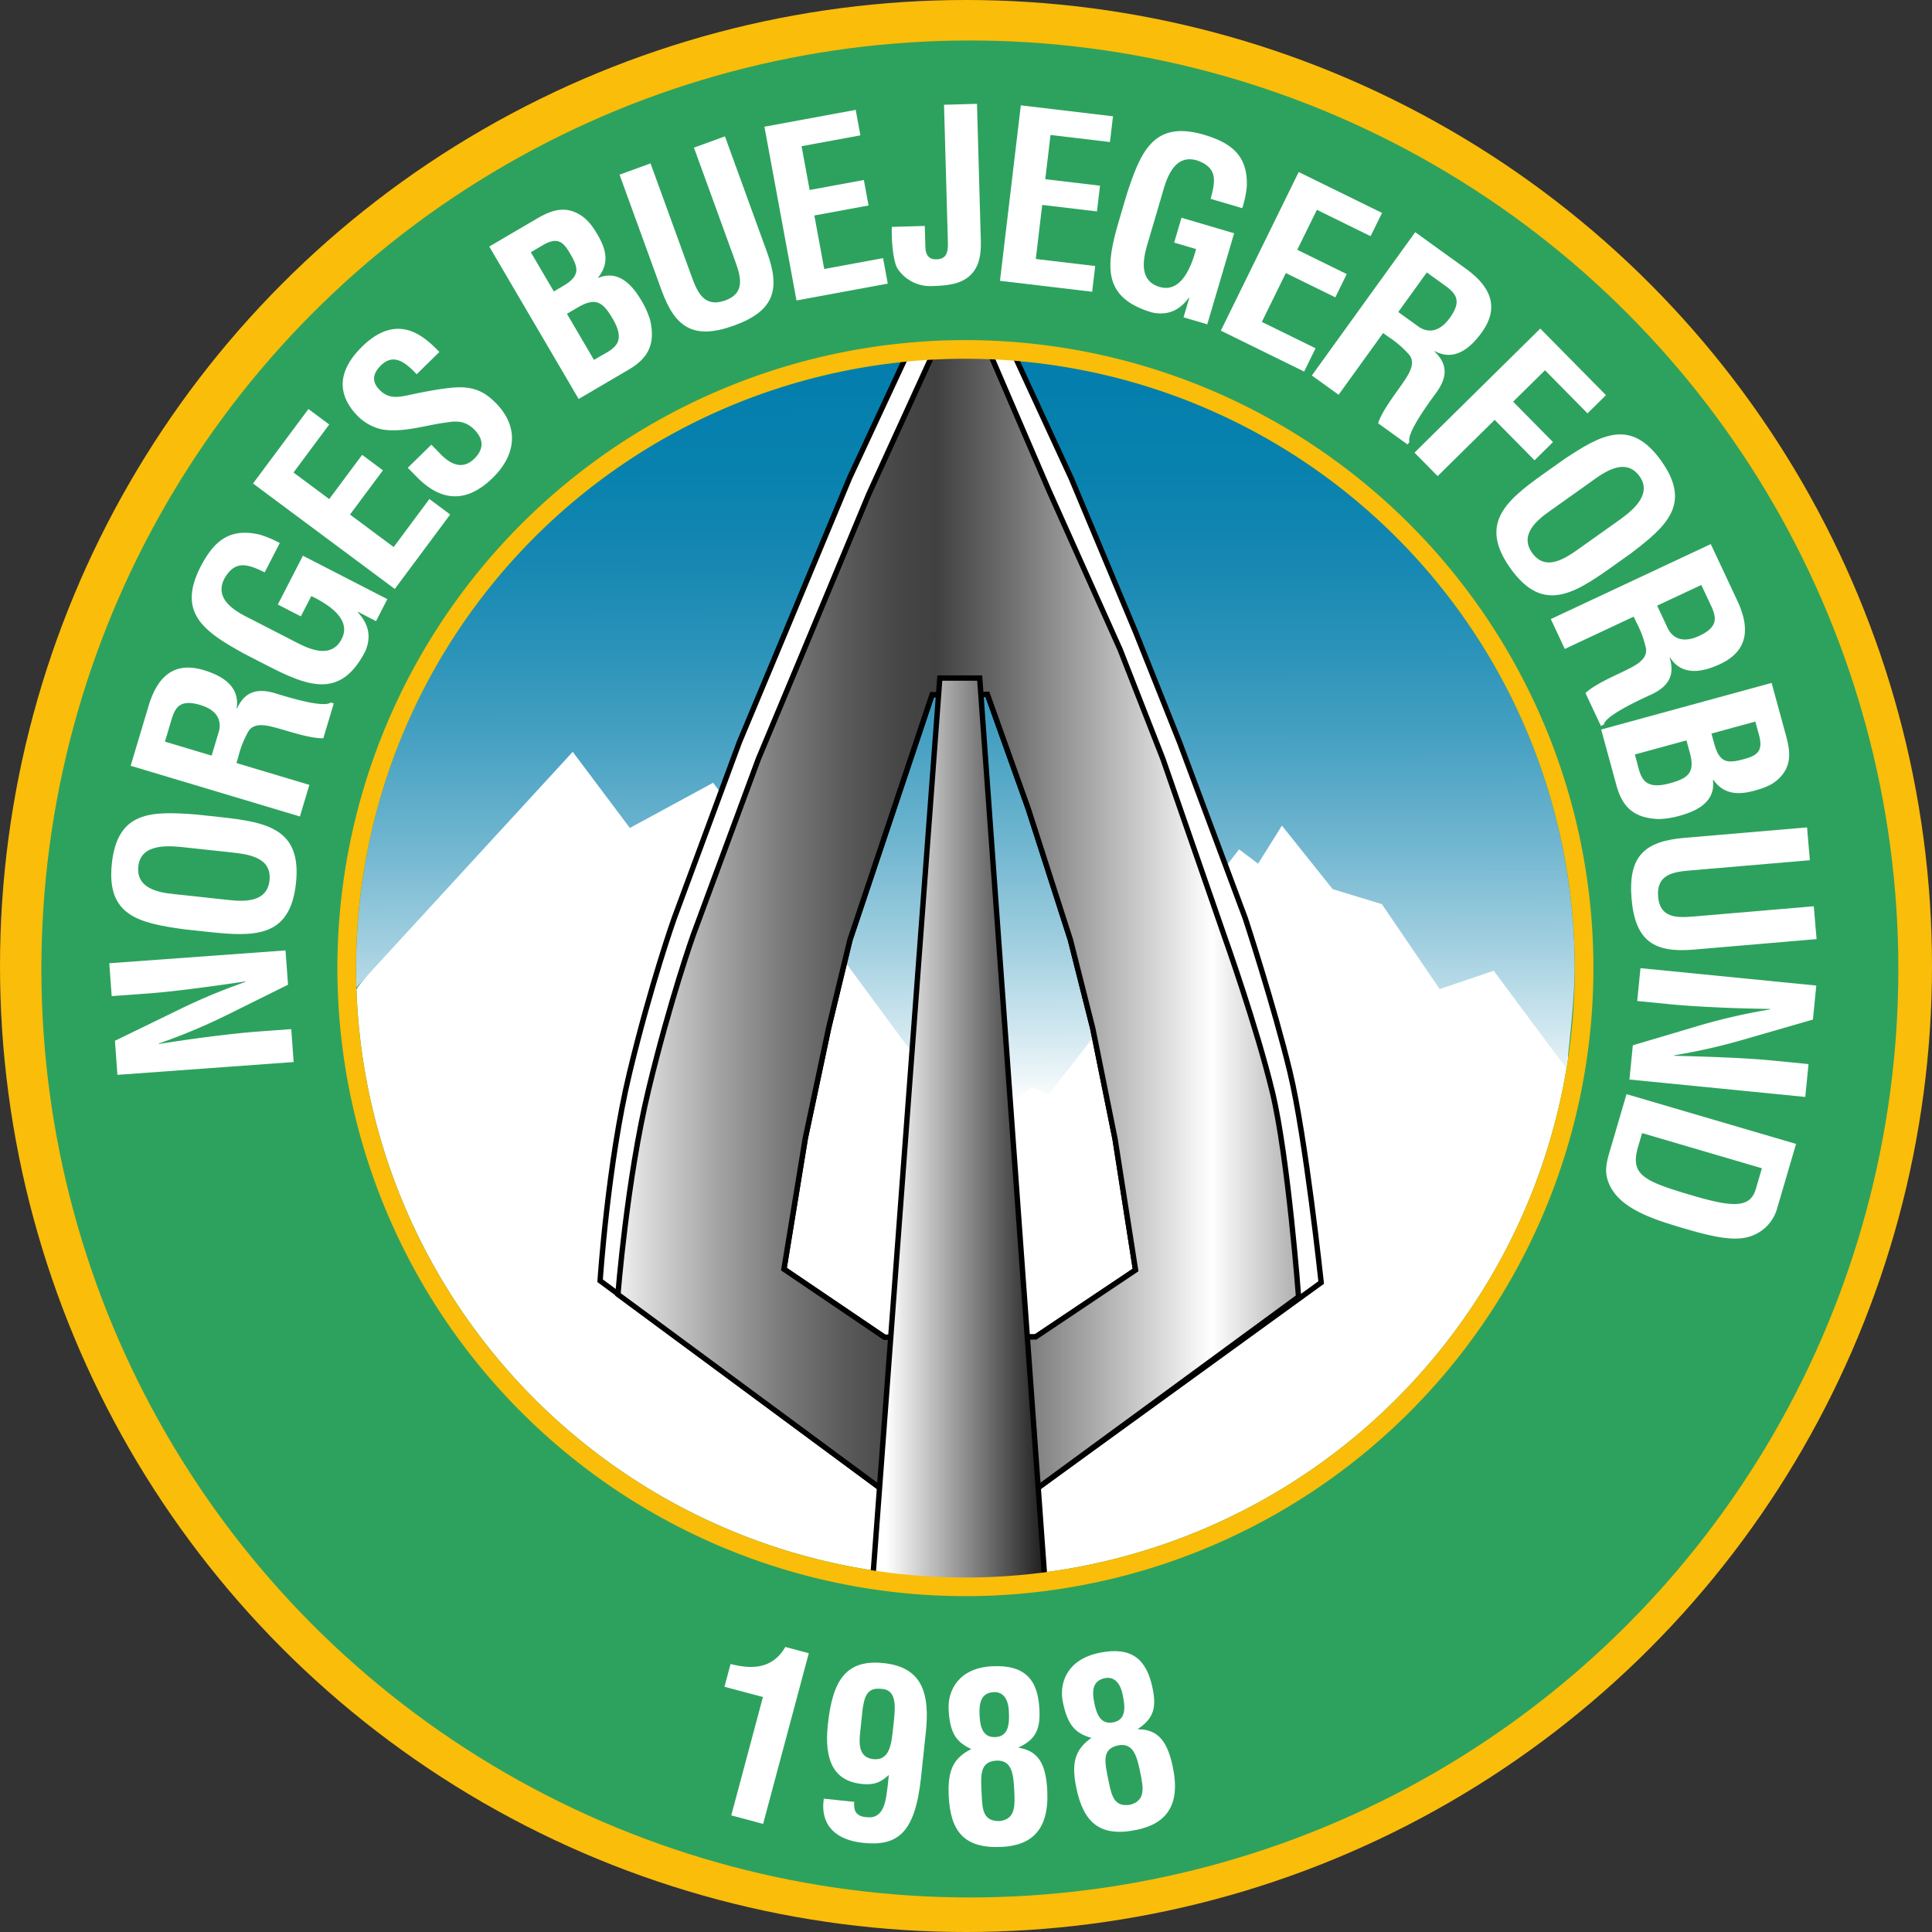 <svg xmlns="http://www.w3.org/2000/svg" xmlns:xlink="http://www.w3.org/1999/xlink" width="541.225" height="541.225" viewBox="0 0 541.225 541.225"><rect x="0" y="0" width="541.225" height="541.225" fill="#333333" stroke="none"/><defs><linearGradient id="a" x1="0.5" y1="1" x2="0.498" y2="0.032" gradientUnits="objectBoundingBox"><stop offset="0" stop-color="#fff"/><stop offset="0.084" stop-color="#d8ebf2"/><stop offset="0.222" stop-color="#a1cfe0"/><stop offset="0.36" stop-color="#71b6d0"/><stop offset="0.496" stop-color="#49a2c3"/><stop offset="0.629" stop-color="#2b93b9"/><stop offset="0.76" stop-color="#1587b2"/><stop offset="0.885" stop-color="#0881ae"/><stop offset="1" stop-color="#047fad"/></linearGradient><linearGradient id="b" x1="-0.022" y1="0.483" x2="0.987" y2="0.483" gradientUnits="objectBoundingBox"><stop offset="0" stop-color="#fff"/><stop offset="0.053" stop-color="#dadada"/><stop offset="0.141" stop-color="#a3a3a3"/><stop offset="0.222" stop-color="#787878"/><stop offset="0.295" stop-color="#595959"/><stop offset="0.357" stop-color="#464646"/><stop offset="0.4" stop-color="#404040"/><stop offset="0.488" stop-color="#6e6e6e"/><stop offset="0.687" stop-color="#e4e4e4"/><stop offset="0.73" stop-color="#fff"/><stop offset="0.752" stop-color="#ededed"/><stop offset="0.84" stop-color="#a9a9a9"/><stop offset="0.913" stop-color="#787878"/><stop offset="0.969" stop-color="#5a5a5a"/><stop offset="1" stop-color="#4f4f4f"/></linearGradient><linearGradient id="c" x1="0.079" y1="0.479" x2="1.114" y2="0.479" gradientUnits="objectBoundingBox"><stop offset="0" stop-color="#fff"/><stop offset="1"/></linearGradient></defs><g transform="translate(-38.221 -193.054)"><circle cx="270.613" cy="270.613" r="270.613" transform="translate(38.221 193.054)" fill="#fabd09"/><circle cx="260.102" cy="260.102" r="260.102" transform="translate(49.814 204.398)" fill="#2da25e"/><path d="M215.333,423l23.334-13.333L294,486.333,320,501l6.667-5.333,5.333,2,50.667-68L390,433l7.333-10.667,14.667,18L428,445l14.667,22.667L456,463s22.707,18.459,21.458,26.784A170.7,170.7,0,0,1,138.085,470.3c-.07-2.006,59.248-66.616,59.248-68.638C197.333,399.859,215.333,423,215.333,423Z" fill="#fff"/><path d="M138.064,469.665l60.6-66,16,21.333L238,412.333l56,76L320,503l7.333-5.333,4.667,2L385.333,431l5.334,4,6.666-10.667,14.211,17.794,13.789,4.206,16.193,23.8L456.667,465l20.379,27.4s2.308-18.551,2.308-28.134a170.687,170.687,0,1,0-341.374,0C137.98,466.07,138.064,469.665,138.064,469.665Z" fill="url(#a)"/><path d="M69.508,472.109l-.671-9.216,49.37-3.593.7,9.611-17.054,8.454a166.381,166.381,0,0,1-19.137,8.01l.01.132c4.057-.626,9.031-1.385,14.015-2.013,4.917-.622,9.84-1.179,13.79-1.467l9.281-.675.671,9.216-49.37,3.593-.694-9.545,17.448-8.483A165.757,165.757,0,0,1,107,468.123l-.01-.132c-4.452.655-9.233,1.334-13.954,1.942S83.6,471.084,79.185,471.4Z" fill="#fff"/><path d="M89.668,453.369c-12.49-1.749-21.7-3.74-20.111-18.438s11.013-14.674,23.588-13.712l7.02.759c13.123,1.419,22.6,3.439,20.964,18.53s-11.318,15.04-24.44,13.62Zm12.635-8.192c4.068.44,10.731.828,11.412-5.47.709-6.562-6.042-7.358-10.766-7.869l-12.6-1.362c-3.936-.426-12.642-1.567-13.379,5.257-.781,7.218,7.878,7.557,11.684,7.968Z" fill="#fff"/><path d="M104.464,406.812l20.419,6.116-2.651,8.851-47.413-14.2,5.018-16.753c2.291-7.649,6.688-12.67,15.412-10.057,5.184,1.553,10.223,4.509,9.265,10.7l.126.038c2.267-5.039,6.091-5.616,10.643-4.252,1.96.587,13.516,4.324,15.551,2.591l.885.265-2.917,9.735c-3.356.166-9.115-1.766-12.295-2.649-2.927-.808-6.891-2.064-8.684.705a28.309,28.309,0,0,0-2.886,7.334Zm-6.954-2.083,2.083-6.954c.681-2.965-.534-5.809-5.275-7.229-5.31-1.59-6.858.357-7.925,3.689l-1.969,6.574Z" fill="#fff"/><path d="M106.592,376.167c-11.028-6.117-18.908-11.283-12.148-24.429,3.681-7.012,8-10.947,16.6-8.9a30.719,30.719,0,0,1,5.552,2.336l-4.226,8.216c-4.52-2.176-8.192-3.694-11.294,1.761-3.32,6.455,4.639,9.881,8.043,11.631l12.206,6.278c3.639,1.871,9.717,4.626,12.614-1.008,2.415-4.694-1.789-8.786-8.51-12.02l-2.928,5.692-6.456-3.32,7.033-13.673,23.65,12.163-3.169,6.162-5.047-2.6-.06.118c3.732,4,3.423,7.771,2.119,10.885-6.942,13.5-15.963,9.971-27.7,3.935Z" fill="#fff"/><path d="M148.812,358.045,109.1,328.5l15.523-20.862,5.824,4.334-10.007,13.449,10.007,7.446,9.219-12.39,5.825,4.334-9.22,12.39,12.231,9.1L158.51,332.85l5.825,4.334Z" fill="#fff"/><path d="M154.951,297.891c-3.051-3.2-6.385-6.034-10.012-2.474-2.214,2.173-2.748,4.455-.39,6.858,2.635,2.684,5.348,2.056,8.715,1.341,3.508-.761,10.1-2.053,13.695-2.066,4.433,0,7.221,1.421,10.226,4.482,6.565,6.689,5.559,14.521-.9,20.855-7.913,7.767-15.085,6.114-21.281-.2l-2.543-2.591,6.6-6.473L161.1,319.7c3.234,3.577,6.721,5.056,9.971,1.866,2.779-2.728,2.665-5.482.029-8.167-2.034-2.073-4.363-2.561-7.215-2.074-6.074.69-12.256,2.966-18.408,2.068a13.753,13.753,0,0,1-7.013-3.752c-5.918-6.029-5.763-12.656,1.209-19.5,10.5-10.31,18.174-1.931,21.642,1.508Z" fill="#fff"/><path d="M200.324,304.822l-25.04-42.7,12.866-7.545c3.416-2,6.909-3.746,10.888-2.178,3.191,1.266,4.911,3.547,6.614,6.451,2.17,3.7,3.51,7.811.118,11.943l.067.113c4.864-2.011,8.776.745,12.014,6.267a23.513,23.513,0,0,1,2.5,5.572c1.463,6.41-.275,10.49-5.969,13.828Zm6-11.938c1.651-.968,3.459-1.8,4.515-3.26,1.6-2.237.245-5.193-1.024-7.356-2.7-4.612-4.75-6.013-9.7-3.109l-3.074,1.8,7.578,12.923ZM194.85,273.832c1.936-1.135,4.508-2.49,4.825-4.819.106-1.516-.648-3.063-1.85-5.112-1.869-3.188-3.487-4.382-7.2-2.359l-3.7,2.17L193.37,274.7Z" fill="#fff"/><path d="M232.62,234.41l8.684-3.155,11.787,32.44c3.741,10.3,2.172,16.414-9.179,20.538-11.475,4.169-16.6.486-20.346-9.81l-11.787-32.44,8.684-3.156,11.516,31.7c1.623,4.466,3.556,8.819,9.448,6.678,5.645-2.051,4.332-6.629,2.71-11.1Z" fill="#fff"/><path d="M261.348,277.223l-8.983-48.672,25.569-4.719,1.317,7.138-16.483,3.043,2.263,12.265,15.186-2.8,1.318,7.139-15.186,2.8,2.767,14.99,16.484-3.042,1.317,7.138Z" fill="#fff"/><path d="M297.291,256.351l.172,6.135c.116,1.779.818,3.278,3.061,3.215,3.3-.093,3.294-2.6,3.218-5.306L302.678,222.4l9.235-.258,1.01,36.082c.1,3.364.493,8.172-2.387,11.421-2.623,2.979-6.7,3.423-11.189,3.548a10.973,10.973,0,0,1-9.641-4.813c-1.171-1.75-1.786-7.212-1.65-11.77Z" fill="#fff"/><path d="M318.355,271.721l5.837-49.153,25.821,3.066-.856,7.209-16.646-1.976-1.471,12.386,15.336,1.821-.856,7.209-15.336-1.821-1.8,15.139,16.646,1.977-.856,7.209Z" fill="#fff"/><path d="M353.912,247.34c3.947-11.977,7.548-20.685,21.726-16.5,7.576,2.3,12.251,5.817,11.848,14.642a30.693,30.693,0,0,1-1.256,5.891l-8.861-2.615c1.293-4.848,2.1-8.739-3.842-10.766-6.962-2.054-8.839,6.4-9.922,10.076l-3.885,13.165c-1.158,3.924-2.728,10.41,3.348,12.2,5.064,1.494,8.3-3.4,10.218-10.608l-6.14-1.812,2.055-6.962,14.747,4.352-7.527,25.507-6.645-1.961,1.606-5.443-.127-.038c-3.229,4.414-6.994,4.817-10.3,4.118-14.557-4.3-12.78-13.817-9.045-26.476Z" fill="#fff"/><path d="M380.222,285.683l21.812-44.438L425.379,252.7l-3.2,6.518-15.05-7.388-5.5,11.2,13.865,6.805-3.2,6.518-13.865-6.806-6.718,13.687,15.049,7.387-3.2,6.518Z" fill="#fff"/><path d="M425.683,286.349l-12.47,17.29-7.493-5.4,28.953-40.146,14.185,10.231c6.477,4.671,9.78,10.47,4.453,17.857-3.166,4.39-7.61,8.182-13.144,5.249l-.077.107c4.018,3.793,3.31,7.6.531,11.449-1.2,1.66-8.514,11.355-7.544,13.845l-.54.749-8.243-5.945c.943-3.226,4.655-8.034,6.532-10.749,1.722-2.5,4.208-5.835,2.179-8.437a28.367,28.367,0,0,0-5.984-5.13Zm4.246-5.888,5.888,4.247c2.578,1.615,5.664,1.4,8.559-2.616,3.243-4.5,1.91-6.6-.889-8.7l-5.567-4.015Z" fill="#fff"/><path d="M434.474,319.854,469.71,285.1l18.4,18.652-5.168,5.1-11.91-12.074-8.927,8.8L473.272,316.9,468.1,322l-11.169-11.323-15.973,15.756Z" fill="#fff"/><path d="M476.333,321.744c10.5-6.981,18.714-11.6,27.28.445s1.5,18.285-8.543,25.911l-5.755,4.092c-10.758,7.647-19.184,12.423-27.979.052s-1.516-18.761,9.242-26.408Zm-4.014,14.514c-3.335,2.371-8.576,6.5-4.9,11.665,3.824,5.379,9.4,1.494,13.275-1.259l10.327-7.342c3.227-2.294,10.495-7.218,6.519-12.812-4.207-5.917-10.909-.424-14.028,1.794Z" fill="#fff"/><path d="M495.879,365.8l-19.3,9.048-3.922-8.365,44.815-21.011,7.424,15.834c3.39,7.23,3.458,13.9-4.788,17.77-4.9,2.3-10.627,3.452-14.037-1.8l-.12.056c1.668,5.267-.8,8.246-5.1,10.263-1.852.868-12.959,5.784-13.321,8.432l-.836.392-4.315-9.2c2.392-2.36,7.974-4.758,10.933-6.219,2.721-1.348,6.513-3.053,6.005-6.314a28.312,28.312,0,0,0-2.736-7.391Zm6.572-3.082,3.082,6.573c1.468,2.664,4.269,3.975,8.751,1.874,5.019-2.353,4.875-4.837,3.45-8.032l-2.914-6.214Z" fill="#fff"/><path d="M486.768,397.419l47.745-13.057,3.934,14.387c1.045,3.819,1.818,7.645-.733,11.079-2.052,2.751-4.7,3.818-7.949,4.706-4.138,1.132-8.456,1.355-11.562-3l-.127.035c.675,5.22-3,8.279-9.179,9.968a23.463,23.463,0,0,1-6.031.965c-6.57-.256-10.057-3-11.8-9.363Zm9.962,8.907c.5,1.846.837,3.809,1.972,5.208,1.744,2.124,4.95,1.589,7.369.927,5.157-1.41,7.043-3.021,5.528-8.559l-.94-3.438-14.451,3.953Zm21.384-6.122c.592,2.165,1.231,5,3.4,5.914,1.436.5,3.126.171,5.418-.456,3.565-.975,5.138-2.226,4.151-6.335l-1.131-4.138-12.287,3.36Z" fill="#fff"/><path d="M546.329,446.933l.786,9.2-34.387,2.937c-10.915.932-16.412-2.175-17.44-14.207-1.038-12.164,3.853-16.158,14.767-17.09l34.387-2.937.787,9.2-33.6,2.869c-4.734.4-9.44,1.138-8.906,7.384.511,5.983,5.273,5.908,10.007,5.5Z" fill="#fff"/><path d="M544.854,491.147l-.91,9.2-49.255-4.875.949-9.589,18.244-5.423a166.476,166.476,0,0,1,20.22-4.63l.013-.131c-4.1-.075-9.134-.175-14.151-.406-4.952-.225-9.9-.516-13.837-.906l-9.26-.916.91-9.2,49.255,4.876-.942,9.522-18.638,5.384a165.951,165.951,0,0,1-20.221,4.631l-.013.131c4.5.114,9.325.26,14.08.465s9.5.476,13.9.912Z" fill="#fff"/><path d="M493.87,499.568l47.493,13.939L535.936,532a11.454,11.454,0,0,1-8.077,7.6c-3.887,1.06-9.311.087-17.163-2.217-9.372-2.751-20.2-5.929-22.306-14.457-.563-2.3.016-4.741.667-6.957Zm3.23,14.773c-2.323,7.915,1.708,9.648,15.449,13.681,11.209,3.29,15.976,3.451,17.537-1.868l1.71-5.826-33.562-9.85Z" fill="#fff"/><path d="M328.333,610.333l80-58s-4.333-40.666-8.75-59-12.5-43-12.5-43L368.667,401l-12.334-30.917-18-43L321.667,291l-16.334.333-13,1-16.059,34.474L258.2,370.233,245.333,401l-18.25,49.333s-6.416,18-12.5,43.25-8.25,58.25-8.25,58.25l79,58.5ZM286,567.667l-28.167-19.084,6-36.75,6.555-30.934,5.945-24.566,12.379-36.956,10.621-31.71,15.5-.084,11.438,32.02,11.812,36.73,6.25,24.75,6.25,31,5.75,36.75-28,18.75Z" fill="#fff" stroke="#000" stroke-width="1.5"/><path d="M286,567.667l-28.167-19.084,6-36.75,6.555-30.934,5.945-24.566,12.379-36.956,10.621-31.71,15.5-.084,11.438,32.02,11.812,36.73,6.25,24.75,6.25,31,5.75,36.75-28,18.75Zm42.333,42.666,73.667-54s-2.917-39-7.333-57.333-13.334-43.333-13.334-43.333l-17.333-50L352,375l-20-44.667-16.333-38L307.333,291l-8,1.667-17.725,38.806L263.529,374.9l-12.862,30.767L232.417,455s-6.417,18-12.5,43.25-8.584,57.417-8.584,57.417l74,54.666Z" stroke="#000" stroke-width="1.5" fill="url(#b)"/><path d="M282.667,636,301.5,383h11.167L331,636.667Z" stroke="#000" stroke-width="1.5" fill="url(#c)"/><path d="M132.737,464.263a175.93,175.93,0,1,1,175.93,175.929A175.932,175.932,0,0,1,132.737,464.263ZM308.667,634.97A170.707,170.707,0,1,0,137.96,464.263,170.709,170.709,0,0,0,308.667,634.97Z" fill="#fabd09"/><path d="M251.946,668.461l-10.774-2.883,1.706-6.375c6.2,1.591,11.808,1.315,15.35-4.773l6.566,1.757L252,704l-8.925-2.388Z" fill="#fff"/><path d="M296.242,690.92c-1.663,15.685-6.571,19.412-16.284,18.383-7.219-.766-12.056-4.6-10.965-12.379l8.531.9c-.108,1.647-.168,4.1,3.593,4.3,5.185.55,5.321-5.74,5.765-8.68l.334-3.15c-1.676,1.415-3.3,2.968-7.567,2.516-7.81-.828-10.593-6.5-9.521-16.6,1.308-12.338,5-18.384,15.633-17.257,10.96,1.162,13.089,8.621,11.733,20.158ZM284.8,666.147c-4.8-.442-4.746,4.076-5.414,10.376-.376,3.544-1.4,8.812,3.523,9.333,4.529.48,5.037-4.31,5.468-8.379C289.089,671.38,289.77,666.21,284.8,666.147Z" fill="#fff"/><path d="M303.962,671.838c-.249-5.273,2.889-11.565,12.25-12.007,9.162-.433,12.8,3.756,13.191,12.127.246,5.208-.8,8.3-5.777,10.579l.006.132c5.725.919,7.632,4.925,7.972,12.11.516,10.942-4.432,15.272-12.8,15.667-10.481.495-14.343-4.343-14.813-14.3-.345-7.317,1.414-10.637,6.318-13.115C306.25,681.111,304.292,678.826,303.962,671.838Zm14.3,31.367c4.467-.542,4.289-4.3,4.093-8.452-.221-4.68-.608-8.692-5.025-8.483-4.809.293-4.355,4.3-4.1,9.707C313.424,700.13,313.7,703.288,318.26,703.205Zm2.577-30.776c-.178-3.758-1.844-5.463-4.217-5.351-3.56.169-4.151,3.037-3.992,6.4.14,2.966.7,6.375,4.455,6.2C321.038,679.488,320.977,675.4,320.837,672.429Z" fill="#fff"/><path d="M335.957,669.818c-1.058-5.173,1.073-11.873,10.254-13.752,8.986-1.838,13.221,1.741,14.9,9.951,1.046,5.108.49,8.32-4.078,11.343l.027.129c5.8.026,8.3,3.69,9.741,10.737,2.2,10.733-2.026,15.773-10.237,17.453-10.28,2.1-14.841-2.082-16.839-11.845-1.468-7.176-.241-10.728,4.222-13.931C339.646,678.628,337.359,676.671,335.957,669.818Zm18.959,28.789c4.33-1.223,3.576-4.908,2.742-8.981-.939-4.59-1.94-8.494-6.272-7.608-4.706,1.031-3.64,4.921-2.556,10.223C349.664,696.314,350.428,699.391,354.916,698.607Zm-2.195-30.8c-.754-3.685-2.663-5.113-4.99-4.637-3.492.714-3.634,3.64-2.959,6.937.6,2.909,1.671,6.192,5.356,5.438C354.007,674.746,353.316,670.711,352.721,667.8Z" fill="#fff"/></g></svg>